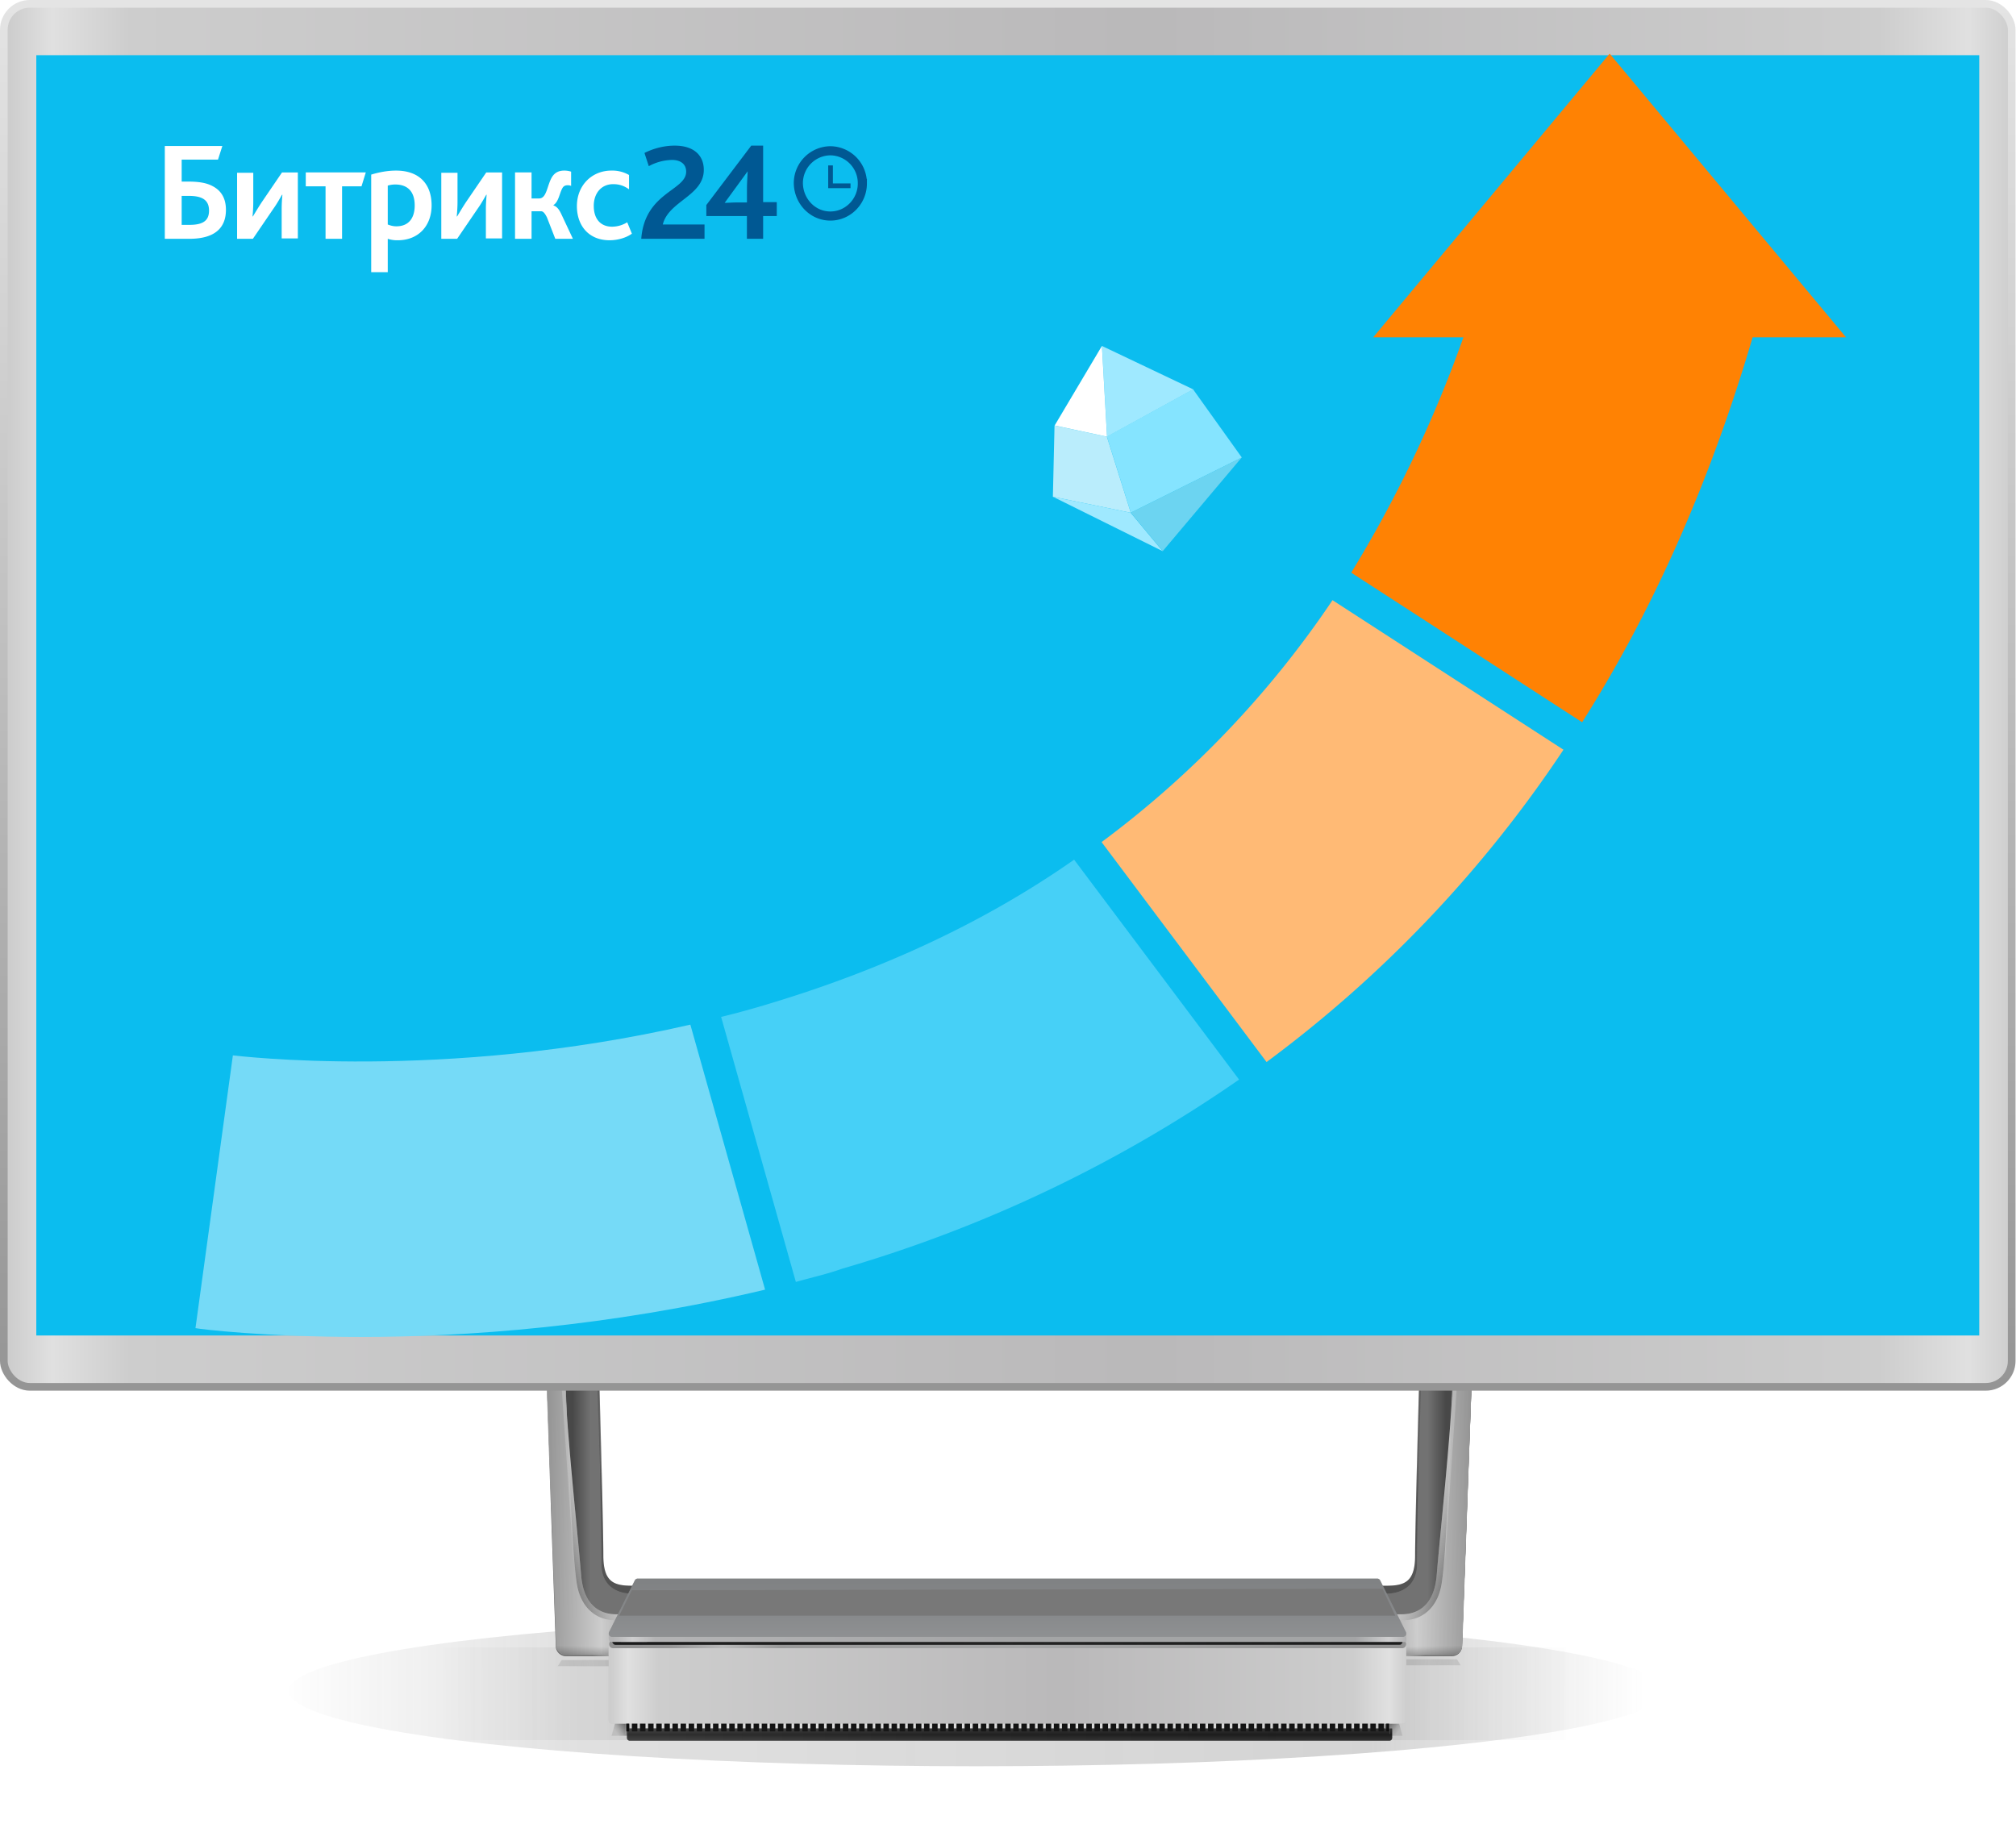 <svg viewBox="0 0 526 476" fill="none" xmlns="http://www.w3.org/2000/svg"><g filter="url(#a)"><path d="M160.48 449.65h3.67l.18 3.26h-4.76l.9-3.26Z" fill="#000" fill-opacity=".1"/><path d="M160.48 449.65h3.67l.18 3.26h-4.76l.9-3.26Z" fill="url(#b)" fill-opacity=".45"/></g><g filter="url(#c)"><path d="M365.02 449.65h-3.67l-.18 3.26h4.76l-.9-3.26Z" fill="#000" fill-opacity=".1"/><path d="M365.02 449.65h-3.67l-.18 3.26h4.76l-.9-3.26Z" fill="url(#d)" fill-opacity=".45"/></g><g opacity=".25" filter="url(#e)"><ellipse cx="254.735" cy="441.199" rx="179.39" ry="19.661" fill="url(#f)"/></g><g filter="url(#g)" fill-opacity=".1"><path d="M380.1 432.93h-15.76v1.59h16.79l-1.03-1.6Z" fill="#000"/><path d="M380.1 432.93h-15.76v1.59h16.79l-1.03-1.6Z" fill="url(#h)"/></g><g filter="url(#i)" fill-opacity=".1"><path d="M146.54 433.15h15.75v1.6h-16.78l1.03-1.6Z" fill="#000"/><path d="M146.54 433.15h15.75v1.6h-16.78l1.03-1.6Z" fill="url(#j)"/></g><g filter="url(#k)"><path d="M167.59 454.04v-24.22h-51.88v24.22h51.88Z" fill="url(#l)" fill-opacity=".2"/></g><g filter="url(#m)"><path d="M356.78 454.04v-24.22h51.87v24.22h-51.87Z" fill="url(#n)" fill-opacity=".2"/></g><path d="m381.45 429.27 2.48-67.77h-13.69c-.34 12-1.02 37.66-1.02 44.36 0 7.09-2.87 7.9-7.68 7.9h-22v18.05h39.28a2.63 2.63 0 0 0 2.63-2.54Z" fill="#6E6E6E"/><path d="m381.45 429.27 2.48-67.77h-13.69c-.34 12-1.02 37.66-1.02 44.36 0 7.09-2.87 7.9-7.68 7.9h-22v18.05h39.28a2.63 2.63 0 0 0 2.63-2.54Z" fill="url(#o)" fill-opacity=".25"/><g filter="url(#p)"><path d="m381.45 429.27 2.48-67.77h-13.24c-.34 12-.94 39.47-.94 46.16 0 6.7-5.14 7.91-7.83 7.91h-21.62v6.66l-.21 4.79v4.79h38.73a2.63 2.63 0 0 0 2.63-2.54Z" fill="#A0A0A0"/><path d="m381.45 429.27 2.48-67.77h-13.24c-.34 12-.94 39.47-.94 46.16 0 6.7-5.14 7.91-7.83 7.91h-21.62v6.66l-.21 4.79v4.79h38.73a2.63 2.63 0 0 0 2.63-2.54Z" fill="url(#q)" fill-opacity=".55"/></g><g filter="url(#r)"><path d="m381.54 429.27 2.39-67.77h-4.92c-.33 12-3.17 38.05-4.08 49.18-.78 9.54-6.71 10.21-9.3 10.21h-24.65l-.38 2.17-.46 4.4-.45 4.35h39.22a2.63 2.63 0 0 0 2.63-2.54Z" fill="#B8B8B8"/><path d="m381.54 429.27 2.39-67.77h-4.92c-.33 12-3.17 38.05-4.08 49.18-.78 9.54-6.71 10.21-9.3 10.21h-24.65l-.38 2.17-.46 4.4-.45 4.35h39.22a2.63 2.63 0 0 0 2.63-2.54Z" fill="url(#s)" fill-opacity=".4"/></g><g filter="url(#t)"><path d="m381.54 429.27 2.39-67.77h-4.92c-.33 12-1.66 46.16-3.02 52.52-1.4 6.55-5.98 8.7-9.45 8.7l-17.59-.04h-7.03l-.94 3.6-1.52 5.53h39.45a2.63 2.63 0 0 0 2.63-2.54Z" fill="#B8B8B8"/><path d="m381.54 429.27 2.39-67.77h-4.92c-.33 12-1.66 46.16-3.02 52.52-1.4 6.55-5.98 8.7-9.45 8.7l-17.59-.04h-7.03l-.94 3.6-1.52 5.53h39.45a2.63 2.63 0 0 0 2.63-2.54Z" fill="url(#u)" fill-opacity=".3"/></g><path d="M381.5 428.46h-15.74v3.33h13.09a2.63 2.63 0 0 0 2.62-2.52l.04-.8Z" fill="url(#v)" fill-opacity=".3"/><path d="m380.11 361.54-.9-.04-2.24 44.84v1.47l3.14-46.27Z" fill="#ECECEC" fill-opacity=".25"/><path d="M370.77 361.55h-.45l-.96 44.8v1.48l1.4-46.28Z" fill="#101010" fill-opacity=".25"/><path d="m145.19 429.27-2.48-67.77h13.69c.34 12 1.02 37.67 1.02 44.36 0 7.09 2.87 7.9 7.67 7.9h22.01v18.05h-39.29a2.63 2.63 0 0 1-2.62-2.54Z" fill="#6E6E6E"/><path d="m145.19 429.27-2.48-67.77h13.69c.34 12 1.02 37.67 1.02 44.36 0 7.09 2.87 7.9 7.67 7.9h22.01v18.05h-39.29a2.63 2.63 0 0 1-2.62-2.54Z" fill="url(#w)" fill-opacity=".25"/><g filter="url(#x)"><path d="m145.19 429.27-2.48-67.77h13.23c.34 12 .95 39.47.95 46.16 0 6.7 5.14 7.91 7.82 7.91h21.63v6.66l.2 4.79v4.79h-38.73a2.63 2.63 0 0 1-2.62-2.54Z" fill="#A0A0A0"/><path d="m145.19 429.27-2.48-67.77h13.23c.34 12 .95 39.47.95 46.16 0 6.7 5.14 7.91 7.82 7.91h21.63v6.66l.2 4.79v4.79h-38.73a2.63 2.63 0 0 1-2.62-2.54Z" fill="url(#y)" fill-opacity=".55"/></g><g filter="url(#z)"><path d="m145.1 429.27-2.4-67.77h4.92c.33 12 3.18 38.05 4.09 49.18.78 9.54 6.7 10.21 9.3 10.21h24.65l.38 2.17.45 4.4.45 4.35h-39.21a2.63 2.63 0 0 1-2.63-2.54Z" fill="#B8B8B8"/><path d="m145.1 429.27-2.4-67.77h4.92c.33 12 3.18 38.05 4.09 49.18.78 9.54 6.7 10.21 9.3 10.21h24.65l.38 2.17.45 4.4.45 4.35h-39.21a2.63 2.63 0 0 1-2.63-2.54Z" fill="url(#A)" fill-opacity=".4"/></g><g filter="url(#B)"><path d="m145.1 429.27-2.4-67.77h4.92c.33 12 1.67 46.16 3.03 52.52 1.4 6.55 5.97 8.7 9.45 8.7l17.58-.04h7.03l.95 3.6 1.51 5.53h-39.44a2.63 2.63 0 0 1-2.63-2.54Z" fill="#B8B8B8"/><path d="m145.1 429.27-2.4-67.77h4.92c.33 12 1.67 46.16 3.03 52.52 1.4 6.55 5.97 8.7 9.45 8.7l17.58-.04h7.03l.95 3.6 1.51 5.53h-39.44a2.63 2.63 0 0 1-2.63-2.54Z" fill="url(#C)" fill-opacity=".3"/></g><path d="M145.13 428.46h13.68v3.33h-11.03a2.63 2.63 0 0 1-2.63-2.53l-.02-.8Z" fill="url(#D)" fill-opacity=".3"/><path d="m146.52 361.54.9-.04 2.24 44.84v1.47l-3.14-46.27Z" fill="#ECECEC" fill-opacity=".25"/><path d="M155.86 361.55h.46l.95 44.8v1.48l-1.4-46.28Z" fill="#101010" fill-opacity=".25"/><path d="M158.81 448.85v-19.5c0-.5.4-.89.88-.89l207.22.55v19.84c0 .49-.39.88-.87.88h-206.35a.88.88 0 0 1-.88-.88Z" fill="#BBB"/><path d="M158.81 448.85v-19.5c0-.5.4-.89.88-.89l207.22.55v19.84c0 .49-.39.88-.87.88h-206.35a.88.88 0 0 1-.88-.88Z" fill="url(#E)" fill-opacity=".55"/><path d="M360.67 419.08h-196.33a.87.87 0 0 0-.78.48l-4.52 9c-.35.68.15 1.5.93 1.5h205.87c.8 0 1.3-.88.89-1.57l-5.3-8.98a.88.88 0 0 0-.76-.43Z" fill="#C9C9C9"/><path d="M360.67 419.08h-196.33a.87.87 0 0 0-.78.48l-4.52 9c-.35.68.15 1.5.93 1.5h205.87c.8 0 1.3-.88.89-1.57l-5.3-8.98a.88.88 0 0 0-.76-.43Z" fill="url(#F)" fill-opacity=".45"/><path d="M358.25 420.44h-192.2a.88.88 0 0 0-.7.34l-5.37 6.95a.88.88 0 0 0 .7 1.41h204.44a.8.8 0 0 0 .57-1.34l-6.8-7.1a.87.87 0 0 0-.63-.26Z" fill="#000" fill-opacity=".8"/><path d="M358.25 420.44h-192.2a.88.88 0 0 0-.7.34l-5.37 6.95a.88.88 0 0 0 .7 1.41h204.44a.8.8 0 0 0 .57-1.34l-6.8-7.1a.87.87 0 0 0-.63-.26Z" fill="url(#G)" fill-opacity=".8"/><path d="M358.25 420.44h-192.2a.88.88 0 0 0-.7.34l-5.37 6.95a.88.88 0 0 0 .7 1.41h204.44a.8.8 0 0 0 .57-1.34l-6.8-7.1a.87.87 0 0 0-.63-.26Z" stroke="#000" stroke-width=".08"/><path d="M358.25 420.44h-192.2a.88.88 0 0 0-.7.34l-5.37 6.95a.88.88 0 0 0 .7 1.41h204.44a.8.8 0 0 0 .57-1.34l-6.8-7.1a.87.87 0 0 0-.63-.26Z" stroke="url(#H)" stroke-width=".08"/><path d="M159.72 428.42c-1.02 0-.9-.88-.9-1.42v-.7l.31.2c.18.1.37.15.58.15h206.33c.46 0 .9-.39.9-.39v.88c0 1.17.09 1.29-.65 1.28h-194.35c-3.67.03-11.25 0-12.22 0Z" fill="#B4B4B6"/><path d="M159.72 428.42c-1.02 0-.9-.88-.9-1.42v-.7l.31.2c.18.1.37.15.58.15h206.33c.46 0 .9-.39.9-.39v.88c0 1.17.09 1.29-.65 1.28h-194.35c-3.67.03-11.25 0-12.22 0Z" fill="url(#I)" fill-opacity=".35"/><path d="M359.32 411.89h-192.9a.88.88 0 0 0-.8.48l-6.7 13.46a.88.88 0 0 0 .78 1.27h206.33a.88.88 0 0 0 .78-1.27l-6.7-13.46a.88.88 0 0 0-.8-.48Z" fill="#8E9091"/><path d="M359.32 411.89h-192.9a.88.88 0 0 0-.8.48l-6.7 13.46a.88.88 0 0 0 .78 1.27h206.33a.88.88 0 0 0 .78-1.27l-6.7-13.46a.88.88 0 0 0-.8-.48Z" fill="url(#J)" fill-opacity=".45"/><g filter="url(#K)"><path d="m164.86 414.92 195.85-.38 3.33 7.03h-202.5l3.32-6.65Z" fill="#787878"/></g><g filter="url(#L)"><path d="M163.12 449.73h199.63v2.46c0 .4-.32.72-.71.72h-198.2a.72.72 0 0 1-.72-.72v-2.46Z" fill="#737373"/><path d="M163.12 449.73h199.63v2.46c0 .4-.32.72-.71.72h-198.2a.72.72 0 0 1-.72-.72v-2.46Z" fill="url(#M)" fill-opacity=".75"/><path d="M163.12 449.73h199.63v2.46c0 .4-.32.72-.71.72h-198.2a.72.72 0 0 1-.72-.72v-2.46Z" fill="url(#N)" fill-opacity=".15"/></g><path d="M163.43 449.73h.74v1.88c0 .1-.07.16-.16.16h-.42a.16.16 0 0 1-.16-.16v-1.88Z" fill="#101010"/><path d="M164.86 449.73h1.44v1.88c0 .1-.07.16-.16.16h-1.12a.16.16 0 0 1-.16-.16v-1.88Z" fill="url(#O)"/><path d="M190.27 449.73h1.44v1.88c0 .1-.07.16-.16.16h-1.12a.16.16 0 0 1-.16-.16v-1.88Z" fill="url(#P)"/><path d="M230.5 449.73h1.44v1.88c0 .1-.08.16-.16.16h-1.12a.16.16 0 0 1-.16-.16v-1.88Z" fill="url(#Q)"/><path d="M270.73 449.73h1.43v1.88c0 .1-.07.16-.16.16h-1.11a.16.16 0 0 1-.16-.16v-1.88Z" fill="url(#R)"/><path d="M310.96 449.73h1.43v1.88c0 .1-.07.16-.16.16h-1.12a.16.16 0 0 1-.15-.16v-1.88Z" fill="url(#S)"/><path d="M340.6 449.73h1.44v1.88c0 .1-.08.16-.16.16h-1.12a.16.16 0 0 1-.16-.16v-1.88Z" fill="url(#T)"/><path d="M177.57 449.73h1.43v1.88c0 .1-.07.16-.16.16h-1.11a.16.16 0 0 1-.16-.16v-1.88Z" fill="url(#U)"/><path d="M217.8 449.73h1.43v1.88c0 .1-.07.16-.16.16h-1.11a.16.16 0 0 1-.16-.16v-1.88Z" fill="url(#V)"/><path d="M258.02 449.73h1.44v1.88c0 .1-.07.16-.16.16h-1.12a.16.16 0 0 1-.16-.16v-1.88Z" fill="url(#W)"/><path d="M298.25 449.73h1.44v1.88c0 .1-.07.16-.16.16h-1.12a.16.16 0 0 1-.16-.16v-1.88Z" fill="url(#X)"/><path d="M202.97 449.73h1.44v1.88c0 .1-.07.16-.16.16h-1.12a.16.16 0 0 1-.16-.16v-1.88Z" fill="url(#Y)"/><path d="M243.2 449.73h1.44v1.88c0 .1-.07.16-.16.16h-1.12a.16.16 0 0 1-.16-.16v-1.88Z" fill="url(#Z)"/><path d="M283.43 449.73h1.44v1.88c0 .1-.07.16-.16.16h-1.12a.16.16 0 0 1-.16-.16v-1.88Z" fill="url(#aa)"/><path d="M323.66 449.73h1.44v1.88c0 .1-.07.16-.16.16h-1.12a.16.16 0 0 1-.16-.16v-1.88Z" fill="url(#ab)"/><path d="M353.3 449.73h1.44v1.88c0 .1-.07.16-.16.16h-1.12a.16.16 0 0 1-.16-.16v-1.88Z" fill="url(#ac)"/><path d="M171.22 449.73h1.43v1.88c0 .1-.07.16-.16.16h-1.12a.16.16 0 0 1-.16-.16v-1.88Z" fill="url(#ad)"/><path d="M196.62 449.73h1.44v1.88c0 .1-.07.16-.16.16h-1.12a.16.16 0 0 1-.16-.16v-1.88Z" fill="url(#ae)"/><path d="M236.85 449.73h1.44v1.88c0 .1-.07.16-.16.16h-1.12a.16.16 0 0 1-.16-.16v-1.88Z" fill="url(#af)"/><path d="M277.08 449.73h1.44v1.88c0 .1-.07.16-.16.16h-1.12a.16.16 0 0 1-.16-.16v-1.88Z" fill="url(#ag)"/><path d="M317.3 449.73h1.44v1.88c0 .1-.07.16-.15.16h-1.12a.16.16 0 0 1-.16-.16v-1.88Z" fill="url(#ah)"/><path d="M346.95 449.73h1.44v1.88c0 .1-.07.16-.16.16h-1.12a.16.16 0 0 1-.16-.16v-1.88Z" fill="url(#ai)"/><path d="M183.92 449.73h1.44v1.88c0 .1-.08.16-.16.16h-1.12a.16.16 0 0 1-.16-.16v-1.88Z" fill="url(#aj)"/><path d="M224.15 449.73h1.43v1.88c0 .1-.07.16-.16.16h-1.11a.16.16 0 0 1-.16-.16v-1.88Z" fill="url(#ak)"/><path d="M264.38 449.73h1.43v1.88c0 .1-.07.16-.16.16h-1.11a.16.16 0 0 1-.16-.16v-1.88Z" fill="url(#al)"/><path d="M304.6 449.73h1.44v1.88c0 .1-.07.16-.16.16h-1.12a.16.16 0 0 1-.16-.16v-1.88Z" fill="url(#am)"/><path d="M209.33 449.73h1.43v1.88c0 .1-.07.16-.16.16h-1.11a.16.16 0 0 1-.16-.16v-1.88Z" fill="url(#an)"/><path d="M249.56 449.73h1.43v1.88c0 .1-.07.16-.16.16h-1.12a.16.16 0 0 1-.16-.16v-1.88Z" fill="url(#ao)"/><path d="M289.78 449.73h1.44v1.88c0 .1-.07.16-.16.16h-1.12a.16.16 0 0 1-.16-.16v-1.88Z" fill="url(#ap)"/><path d="M330.01 449.73h1.44v1.88c0 .1-.07.16-.16.16h-1.12a.16.16 0 0 1-.16-.16v-1.88Z" fill="url(#aq)"/><path d="M359.65 449.73h1.44v1.88c0 .1-.07.16-.16.16h-1.12a.16.16 0 0 1-.16-.16v-1.88Z" fill="url(#ar)"/><path d="M166.98 449.73h1.44v1.88c0 .1-.07.16-.16.16h-1.12a.16.16 0 0 1-.16-.16v-1.88Z" fill="url(#as)"/><path d="M192.39 449.73h1.43v1.88c0 .1-.07.16-.16.16h-1.11a.16.16 0 0 1-.16-.16v-1.88Z" fill="url(#at)"/><path d="M232.62 449.73h1.43v1.88c0 .1-.07.16-.16.16h-1.11a.16.16 0 0 1-.16-.16v-1.88Z" fill="url(#au)"/><path d="M272.85 449.73h1.43v1.88c0 .1-.07.16-.16.16h-1.12a.16.16 0 0 1-.15-.16v-1.88Z" fill="url(#av)"/><path d="M313.07 449.73h1.44v1.88c0 .1-.07.16-.16.16h-1.12a.16.16 0 0 1-.16-.16v-1.88Z" fill="url(#aw)"/><path d="M342.72 449.73h1.43v1.88c0 .1-.07.16-.16.16h-1.12a.16.16 0 0 1-.15-.16v-1.88Z" fill="url(#ax)"/><path d="M179.69 449.73h1.43v1.88c0 .1-.07.16-.16.16h-1.12a.16.16 0 0 1-.16-.16v-1.88Z" fill="url(#ay)"/><path d="M219.91 449.73h1.44v1.88c0 .1-.07.16-.16.16h-1.12a.16.16 0 0 1-.16-.16v-1.88Z" fill="url(#az)"/><path d="M260.14 449.73h1.44v1.88c0 .1-.07.16-.16.16h-1.12a.16.16 0 0 1-.16-.16v-1.88Z" fill="url(#aA)"/><path d="M300.37 449.73h1.44v1.88c0 .1-.07.16-.16.16h-1.12a.16.16 0 0 1-.16-.16v-1.88Z" fill="url(#aB)"/><path d="M205.1 449.73h1.43v1.88c0 .1-.07.16-.16.16h-1.12a.16.16 0 0 1-.16-.16v-1.88Z" fill="url(#aC)"/><path d="M245.32 449.73h1.44v1.88c0 .1-.07.16-.16.16h-1.12a.16.16 0 0 1-.16-.16v-1.88Z" fill="url(#aD)"/><path d="M285.55 449.73h1.44v1.88c0 .1-.08.16-.16.16h-1.12a.16.16 0 0 1-.16-.16v-1.88Z" fill="url(#aE)"/><path d="M325.78 449.73h1.43v1.88c0 .1-.07.16-.15.16h-1.12a.16.16 0 0 1-.16-.16v-1.88Z" fill="url(#aF)"/><path d="M355.42 449.73h1.44v1.88c0 .1-.07.16-.16.16h-1.12a.16.16 0 0 1-.16-.16v-1.88Z" fill="url(#aG)"/><path d="M173.33 449.73h1.44v1.88c0 .1-.07.16-.16.16h-1.12a.16.16 0 0 1-.16-.16v-1.88Z" fill="url(#aH)"/><path d="M198.74 449.73h1.44v1.88c0 .1-.07.16-.16.16h-1.12a.16.16 0 0 1-.16-.16v-1.88Z" fill="url(#aI)"/><path d="M238.97 449.73h1.44v1.88c0 .1-.08.16-.16.16h-1.12a.16.16 0 0 1-.16-.16v-1.88Z" fill="url(#aJ)"/><path d="M279.2 449.73h1.43v1.88c0 .1-.07.16-.15.16h-1.12a.16.16 0 0 1-.16-.16v-1.88Z" fill="url(#aK)"/><path d="M319.43 449.73h1.43v1.88c0 .1-.07.16-.16.16h-1.12a.16.16 0 0 1-.15-.16v-1.88Z" fill="url(#aL)"/><path d="M349.07 449.73h1.44v1.88c0 .1-.08.16-.16.16h-1.12a.16.16 0 0 1-.16-.16v-1.88Z" fill="url(#aM)"/><path d="M186.04 449.73h1.43v1.88c0 .1-.07.16-.16.16h-1.12a.16.16 0 0 1-.15-.16v-1.88Z" fill="url(#aN)"/><path d="M226.26 449.73h1.44v1.88c0 .1-.07.16-.16.16h-1.12a.16.16 0 0 1-.16-.16v-1.88Z" fill="url(#aO)"/><path d="M266.5 449.73h1.43v1.88c0 .1-.07.16-.16.16h-1.12a.16.16 0 0 1-.16-.16v-1.88Z" fill="url(#aP)"/><path d="M306.72 449.73h1.44v1.88c0 .1-.07.16-.16.16h-1.12a.16.16 0 0 1-.16-.16v-1.88Z" fill="url(#aQ)"/><path d="M336.36 449.73h1.44v1.88c0 .1-.07.16-.16.16h-1.12a.16.16 0 0 1-.16-.16v-1.88Z" fill="url(#aR)"/><path d="M211.44 449.73h1.44v1.88c0 .1-.07.16-.16.16h-1.12a.16.16 0 0 1-.16-.16v-1.88Z" fill="url(#aS)"/><path d="M251.67 449.73h1.44v1.88c0 .1-.07.16-.16.16h-1.12a.16.16 0 0 1-.16-.16v-1.88Z" fill="url(#aT)"/><path d="M291.9 449.73h1.44v1.88c0 .1-.07.16-.16.16h-1.12a.16.16 0 0 1-.16-.16v-1.88Z" fill="url(#aU)"/><path d="M332.13 449.73h1.44v1.88c0 .1-.07.16-.16.16h-1.12a.16.16 0 0 1-.16-.16v-1.88Z" fill="url(#aV)"/><path d="M169.1 449.73h1.43v1.88c0 .1-.07.16-.16.16h-1.11a.16.16 0 0 1-.16-.16v-1.88Z" fill="url(#aW)"/><path d="M194.5 449.73h1.44v1.88c0 .1-.07.16-.16.16h-1.12a.16.16 0 0 1-.15-.16v-1.88Z" fill="url(#aX)"/><path d="M234.73 449.73h1.44v1.88c0 .1-.07.16-.16.16h-1.12a.16.16 0 0 1-.16-.16v-1.88Z" fill="url(#aY)"/><path d="M274.96 449.73h1.44v1.88c0 .1-.07.16-.16.16h-1.12a.16.16 0 0 1-.16-.16v-1.88Z" fill="url(#aZ)"/><path d="M315.2 449.73h1.43v1.88c0 .1-.07.16-.16.16h-1.12a.16.16 0 0 1-.16-.16v-1.88Z" fill="url(#ba)"/><path d="M344.83 449.73h1.44v1.88c0 .1-.07.16-.16.16h-1.12a.16.16 0 0 1-.16-.16v-1.88Z" fill="url(#bb)"/><path d="M181.8 449.73h1.44v1.88c0 .1-.07.16-.16.16h-1.12a.16.16 0 0 1-.16-.16v-1.88Z" fill="url(#bc)"/><path d="M222.03 449.73h1.44v1.88c0 .1-.07.16-.16.16h-1.12a.16.16 0 0 1-.16-.16v-1.88Z" fill="url(#bd)"/><path d="M262.26 449.73h1.44v1.88c0 .1-.08.16-.16.16h-1.12a.16.16 0 0 1-.16-.16v-1.88Z" fill="url(#be)"/><path d="M302.49 449.73h1.43v1.88c0 .1-.07.16-.16.16h-1.11a.16.16 0 0 1-.16-.16v-1.88Z" fill="url(#bf)"/><path d="M207.2 449.73h1.45v1.88c0 .1-.08.16-.16.16h-1.12a.16.16 0 0 1-.16-.16v-1.88Z" fill="url(#bg)"/><path d="M247.44 449.73h1.43v1.88c0 .1-.07.16-.16.16h-1.11a.16.16 0 0 1-.16-.16v-1.88Z" fill="url(#bh)"/><path d="M287.67 449.73h1.43v1.88c0 .1-.07.16-.16.16h-1.12a.16.16 0 0 1-.15-.16v-1.88Z" fill="url(#bi)"/><path d="M327.9 449.73h1.43v1.88c0 .1-.07.16-.16.16h-1.12a.16.16 0 0 1-.16-.16v-1.88Z" fill="url(#bj)"/><path d="M357.54 449.73h1.43v1.88c0 .1-.07.16-.16.16h-1.11a.16.16 0 0 1-.16-.16v-1.88Z" fill="url(#bk)"/><path d="M175.45 449.73h1.44v1.88c0 .1-.07.16-.16.16h-1.12a.16.16 0 0 1-.16-.16v-1.88Z" fill="url(#bl)"/><path d="M215.68 449.73h1.44v1.88c0 .1-.08.16-.16.16h-1.12a.16.16 0 0 1-.16-.16v-1.88Z" fill="url(#bm)"/><path d="M255.9 449.73h1.44v1.88c0 .1-.07.16-.15.16h-1.12a.16.16 0 0 1-.16-.16v-1.88Z" fill="url(#bn)"/><path d="M296.14 449.73h1.43v1.88c0 .1-.07.16-.16.16h-1.12a.16.16 0 0 1-.15-.16v-1.88Z" fill="url(#bo)"/><path d="M200.86 449.73h1.43v1.88c0 .1-.07.16-.16.16h-1.11a.16.16 0 0 1-.16-.16v-1.88Z" fill="url(#bp)"/><path d="M241.09 449.73h1.43v1.88c0 .1-.07.16-.16.16h-1.12a.16.16 0 0 1-.15-.16v-1.88Z" fill="url(#bq)"/><path d="M281.31 449.73h1.44v1.88c0 .1-.07.16-.16.16h-1.12a.16.16 0 0 1-.16-.16v-1.88Z" fill="url(#br)"/><path d="M321.54 449.73h1.44v1.88c0 .1-.07.16-.16.16h-1.12a.16.16 0 0 1-.16-.16v-1.88Z" fill="url(#bs)"/><path d="M351.19 449.73h1.43v1.88c0 .1-.07.16-.16.16h-1.11a.16.16 0 0 1-.16-.16v-1.88Z" fill="url(#bt)"/><path d="M188.15 449.73h1.44v1.88c0 .1-.07.16-.16.16h-1.12a.16.16 0 0 1-.16-.16v-1.88Z" fill="url(#bu)"/><path d="M228.38 449.73h1.44v1.88c0 .1-.07.16-.16.16h-1.12a.16.16 0 0 1-.16-.16v-1.88Z" fill="url(#bv)"/><path d="M268.61 449.73h1.44v1.88c0 .1-.07.16-.16.16h-1.12a.16.16 0 0 1-.16-.16v-1.88Z" fill="url(#bw)"/><path d="M308.84 449.73h1.44v1.88c0 .1-.08.16-.16.16h-1.12a.16.16 0 0 1-.16-.16v-1.88Z" fill="url(#bx)"/><path d="M338.48 449.73h1.44v1.88c0 .1-.07.16-.16.16h-1.12a.16.16 0 0 1-.16-.16v-1.88Z" fill="url(#by)"/><path d="M213.56 449.73h1.44v1.88c0 .1-.07.16-.16.16h-1.12a.16.16 0 0 1-.16-.16v-1.88Z" fill="url(#bz)"/><path d="M253.79 449.73h1.44v1.88c0 .1-.07.16-.16.16h-1.12a.16.16 0 0 1-.16-.16v-1.88Z" fill="url(#bA)"/><path d="M294.02 449.73h1.44v1.88c0 .1-.08.16-.16.16h-1.12a.16.16 0 0 1-.16-.16v-1.88Z" fill="url(#bB)"/><path d="M334.25 449.73h1.43v1.88c0 .1-.07.16-.16.16h-1.11a.16.16 0 0 1-.16-.16v-1.88Z" fill="url(#bC)"/><path d="M361.7 449.73h.74v1.88c0 .1-.07.16-.16.16h-.42a.16.16 0 0 1-.16-.16v-1.88Z" fill="#101010"/><g filter="url(#bD)"><rect x="362.604" y="449.654" width=".076" height="2.8" rx=".038" fill="#fff" fill-opacity=".35"/></g><g filter="url(#bE)"><rect x="163.2" y="449.73" width=".076" height="2.8" rx=".038" fill="#fff" fill-opacity=".35"/></g><rect x="1" y="1" width="523.879" height="360.861" rx="6.771" fill="#BBB"/><rect x="1" y="1" width="523.879" height="360.861" rx="6.771" fill="url(#bF)" fill-opacity=".55"/><rect x="1" y="1" width="523.879" height="360.861" rx="6.771" stroke="url(#bG)" stroke-width="2"/><path d="M9.47 14.4h506.94v334.06h-506.94v-334.06Z" fill="#0BBDEF"/><path d="m288.8 113.91 22.48-12.34 12.72 17.8-28.95 14.4-6.24-19.86Z" fill="#85E4FF"/><path d="m287.5 90.26 23.82 11.33-22.47 12.34-1.34-23.67Z" fill="#9FE9FF"/><path d="m288.8 113.95-13.66-2.92-.43 18.58 20.33 4.19-6.24-19.85Z" fill="#BAEDFC"/><path d="m287.5 90.27-12.33 20.75 13.67 2.93-1.34-23.68Z" fill="#fff"/><path d="m274.7 129.6 28.65 14.21-8.34-10.02-20.32-4.19Z" fill="#9FE9FF"/><path d="m295.02 133.76 28.97-14.41-20.62 24.45-8.35-10.04Z" fill="#6CD4F1"/><path d="m481.66 88.02-61.68-74.02-61.7 74.02h23.54a327.87 327.87 0 0 1-29.27 61.4l60.25 39.03c17.8-28.12 33-61.4 44.48-100.43h24.38Z" fill="#FF8203"/><path d="m287.42 219.72 43.04 57.39a325.38 325.38 0 0 0 77.47-81.49l-60.26-39.02a257.4 257.4 0 0 1-60.25 63.12Z" fill="#FFBA75"/><path d="M201.63 261.61a235.6 235.6 0 0 1-13.48 3.73l19.5 69.15c4.03-1.15 8.04-2.01 12.06-3.45a356.22 356.22 0 0 0 103.58-49.35l-43.04-57.38c-22.95 16.07-49.35 28.4-78.62 37.3Z" fill="#46D0F7"/><path d="m60.76 275.38-9.76 71.16c1.43.28 17.79 2.3 43.32 2.3 26.98 0 64.27-2.59 105.3-12.34l-19.5-69.15c-64.85 14.92-118.8 8.03-119.36 8.03Z" fill="#75DAF7"/><path d="M167.3 62.3h16.52v-3.72h-10.89c1.5-6.13 10.7-7.47 10.7-14.26 0-3.64-2.44-6.32-7.6-6.32-3.19 0-6 .96-7.88 1.91l1.13 3.45a13.09 13.09 0 0 1 6.1-1.63c1.87 0 3.65.86 3.65 3.06 0 4.98-10.79 5.36-11.72 17.52Zm16.98-5.92h10.6v5.93h4.23v-5.94h3.56v-3.63h-3.56v-14.74h-3.1l-11.72 15.5v2.88Zm4.79-3.45 6-8.23c0 .67-.18 2.77-.18 4.69v3.44h-2.82c-.84 0-2.44.1-3 .1Z" fill="#005893"/><path d="M47.4 58.67v-7.56h1.8c1.59 0 2.9.2 3.84.77.94.57 1.5 1.53 1.5 3.06 0 2.58-1.5 3.73-5.07 3.73h-2.06Zm-4.3 3.64h6.28c7.04 0 9.57-3.16 9.57-7.56 0-2.97-1.22-4.98-3.38-6.13-1.69-.95-3.85-1.24-6.47-1.24h-1.7v-5.74h9.48l1.13-3.54h-15.01v24.2h.1Zm18.76 0h4.12l5.35-7.85c1.03-1.43 1.78-2.87 2.25-3.64h.1c-.1 1.06-.19 2.4-.19 3.74v7.65h4.22v-17.22h-4.13l-5.34 7.84c-.94 1.44-1.79 2.87-2.26 3.64h-.09c.1-1.05.19-2.4.19-3.73v-7.66h-4.22v17.23Zm23.08 0h4.31v-13.69h5.07l1.12-3.63h-15.66v3.63h5.16v13.69Zm12 8.7h4.23v-8.7a7.8 7.8 0 0 0 2.62.38c5.35 0 8.82-3.73 8.82-9.1 0-5.54-3.19-9.08-9.29-9.08-2.34 0-4.6.48-6.47 1.05v25.46h.1Zm4.23-12.43v-10.15a6.56 6.56 0 0 1 1.97-.29c3.1 0 5.06 1.73 5.06 5.46 0 3.35-1.6 5.45-4.78 5.45-.85 0-1.5-.19-2.25-.47Zm13.97 3.73h4.13l5.35-7.85c1.03-1.43 1.78-2.87 2.25-3.64h.1c-.1 1.06-.2 2.4-.2 3.74v7.65h4.23v-17.22h-4.13l-5.35 7.84c-.94 1.44-1.78 2.87-2.25 3.64h-.1c.1-1.05.2-2.4.2-3.73v-7.66h-4.23v17.23Zm19.24 0h4.31v-7.18h2.53c.47 0 .94.48 1.5 1.63l2.16 5.55h4.6l-3.1-6.6c-.56-1.15-1.12-1.82-1.97-2.11v-.1c1.41-.86 1.6-3.35 2.44-4.59.28-.38.66-.57 1.22-.57.28 0 .66 0 .94.19v-3.74a5.78 5.78 0 0 0-1.78-.28c-1.5 0-2.44.57-3.1 1.53-1.4 2.1-1.4 5.74-3.47 5.74h-1.97v-6.8h-4.31v17.33Zm24.67.38c2.34 0 4.5-.76 5.82-1.72l-1.22-2.97a7.64 7.64 0 0 1-3.94 1.15c-2.91 0-4.79-1.91-4.79-5.45 0-3.16 1.88-5.65 5.07-5.65 1.69 0 2.9.48 4.13 1.34v-3.73a8.7 8.7 0 0 0-4.6-1.15c-5.07 0-9 3.83-9 9.28 0 4.98 3 8.9 8.53 8.9Z" fill="#fff"/><path d="M216.65 56.37c4.6 0 8.35-3.82 8.35-8.51a8.45 8.45 0 0 0-8.35-8.52 8.45 8.45 0 0 0-8.35 8.52c.1 4.69 3.75 8.51 8.35 8.51Z" stroke="#005893" stroke-width="2.379"/><path d="M221.9 47.86h-4.59v-4.7h-1.22v5.94h5.82v-1.24Z" fill="#005893"/><defs><linearGradient id="b" x1="160.667" y1="451.963" x2="170.389" y2="445.084" gradientUnits="userSpaceOnUse"><stop stop-opacity="0"/><stop offset="0" stop-opacity="0"/><stop offset=".092" stop-opacity=".24"/><stop offset=".267"/><stop offset="1" stop-color="#A4A4A4"/></linearGradient><linearGradient id="d" x1="364.834" y1="451.963" x2="355.112" y2="445.084" gradientUnits="userSpaceOnUse"><stop stop-opacity="0"/><stop offset="0" stop-opacity="0"/><stop offset=".092" stop-opacity=".24"/><stop offset=".267"/><stop offset="1" stop-color="#A4A4A4"/></linearGradient><linearGradient id="f" x1="72.241" y1="441.199" x2="428.853" y2="441.199" gradientUnits="userSpaceOnUse"><stop stop-color="#3D3D3D" stop-opacity="0"/><stop offset=".222" stop-color="#3D3D3D" stop-opacity=".64"/><stop offset=".8" stop-color="#3D3D3D" stop-opacity=".89"/><stop offset="1" stop-color="#3D3D3D" stop-opacity="0"/></linearGradient><linearGradient id="h" x1="358.247" y1="432.133" x2="379.199" y2="434.62" gradientUnits="userSpaceOnUse"><stop/><stop offset=".695" stop-color="#E6E6E6" stop-opacity=".405"/><stop offset="1" stop-opacity="0"/></linearGradient><linearGradient id="j" x1="168.388" y1="432.36" x2="147.436" y2="434.847" gradientUnits="userSpaceOnUse"><stop/><stop offset=".695" stop-color="#E6E6E6" stop-opacity=".405"/><stop offset="1" stop-opacity="0"/></linearGradient><linearGradient id="l" x1="276.021" y1="440.118" x2="111.477" y2="441.931" gradientUnits="userSpaceOnUse"><stop/><stop offset="1" stop-opacity="0"/></linearGradient><linearGradient id="n" x1="248.345" y1="440.118" x2="412.889" y2="441.931" gradientUnits="userSpaceOnUse"><stop/><stop offset="1" stop-opacity="0"/></linearGradient><linearGradient id="o" x1="373.34" y1="363.765" x2="365.235" y2="414.774" gradientUnits="userSpaceOnUse"><stop offset=".017" stop-color="#9D9D9D"/><stop offset=".134" stop-color="#9D9D9D"/><stop offset=".358" stop-color="#9D9D9D" stop-opacity=".599"/><stop offset=".507" stop-opacity=".424"/><stop offset=".661" stop-opacity=".611"/><stop offset=".957" stop-opacity=".971"/><stop offset="1" stop-color="#010101"/></linearGradient><linearGradient id="q" x1="408.578" y1="396.688" x2="124.257" y2="396.688" gradientUnits="userSpaceOnUse"><stop offset=".103"/><stop offset=".11"/><stop offset=".127" stop-opacity=".52"/><stop offset=".432" stop-opacity=".599"/><stop offset=".598" stop-opacity=".424"/><stop offset="1" stop-opacity="0"/></linearGradient><linearGradient id="s" x1="377.348" y1="414.776" x2="367.289" y2="411.603" gradientUnits="userSpaceOnUse"><stop/><stop offset=".909" stop-color="#DBDBDB" stop-opacity=".51"/></linearGradient><linearGradient id="u" x1="389.825" y1="425.675" x2="142.934" y2="428.999" gradientUnits="userSpaceOnUse"><stop/><stop offset=".081" stop-color="#fff"/><stop offset=".117" stop-color="#8F8F8F" stop-opacity=".45"/><stop offset=".919" stop-color="#0D0D0D" stop-opacity=".504"/><stop offset=".956" stop-color="#070707" stop-opacity=".507"/><stop offset="1" stop-opacity=".51"/></linearGradient><linearGradient id="v" x1="373.499" y1="427.574" x2="373.569" y2="431.792" gradientUnits="userSpaceOnUse"><stop offset=".458" stop-opacity="0"/><stop offset="1" stop-opacity=".76"/></linearGradient><linearGradient id="w" x1="153.294" y1="363.766" x2="161.399" y2="414.774" gradientUnits="userSpaceOnUse"><stop offset=".017" stop-color="#9D9D9D"/><stop offset=".134" stop-color="#9D9D9D"/><stop offset=".358" stop-color="#9D9D9D" stop-opacity=".599"/><stop offset=".507" stop-opacity=".424"/><stop offset=".661" stop-opacity=".611"/><stop offset=".957" stop-opacity=".971"/><stop offset="1" stop-color="#010101"/></linearGradient><linearGradient id="y" x1="118.057" y1="396.688" x2="402.378" y2="396.688" gradientUnits="userSpaceOnUse"><stop offset=".103"/><stop offset=".11"/><stop offset=".127" stop-opacity=".52"/><stop offset=".432" stop-opacity=".599"/><stop offset=".598" stop-opacity=".424"/><stop offset="1" stop-opacity="0"/></linearGradient><linearGradient id="A" x1="149.287" y1="414.776" x2="159.346" y2="411.603" gradientUnits="userSpaceOnUse"><stop/><stop offset=".909" stop-color="#DBDBDB" stop-opacity=".51"/></linearGradient><linearGradient id="C" x1="136.81" y1="425.675" x2="383.701" y2="428.999" gradientUnits="userSpaceOnUse"><stop/><stop offset=".081" stop-color="#fff"/><stop offset=".117" stop-color="#8F8F8F" stop-opacity=".45"/><stop offset=".919" stop-color="#0D0D0D" stop-opacity=".504"/><stop offset=".956" stop-color="#070707" stop-opacity=".507"/><stop offset="1" stop-opacity=".51"/></linearGradient><linearGradient id="D" x1="152.087" y1="427.575" x2="152.007" y2="431.792" gradientUnits="userSpaceOnUse"><stop offset=".458" stop-opacity="0"/><stop offset="1" stop-opacity=".76"/></linearGradient><linearGradient id="E" x1="158.814" y1="439.131" x2="367.042" y2="439.131" gradientUnits="userSpaceOnUse"><stop offset=".003" stop-color="#DCDCDC"/><stop offset=".024" stop-color="#fff"/><stop offset=".063" stop-color="#DCDCDC"/><stop offset=".569" stop-color="#B9B7B9"/><stop offset=".933" stop-color="#DCDCDC"/><stop offset=".978" stop-color="#fff"/><stop offset="1" stop-color="#DCDCDC"/></linearGradient><linearGradient id="F" x1="161.534" y1="430.052" x2="368.124" y2="429.444" gradientUnits="userSpaceOnUse"><stop stop-color="#515151"/><stop offset=".063" stop-color="#565657"/><stop offset=".131" stop-color="#A5A6A7"/><stop offset=".204" stop-color="#5F6060"/><stop offset=".505" stop-color="#7C7E80"/><stop offset="1" stop-color="#515151"/></linearGradient><linearGradient id="G" x1="158.89" y1="423.165" x2="376.593" y2="429.133" gradientUnits="userSpaceOnUse"><stop stop-color="#1A1A1A"/><stop offset=".516" stop-color="#242424" stop-opacity=".593"/><stop offset=".998" stop-color="#171717" stop-opacity="0"/></linearGradient><linearGradient id="H" x1="262.939" y1="420.44" x2="262.939" y2="429.144" gradientUnits="userSpaceOnUse"><stop stop-color="#393939"/><stop offset="1" stop-color="#C9C9C9" stop-opacity=".26"/></linearGradient><linearGradient id="I" x1="156.848" y1="427.252" x2="366.914" y2="427.252" gradientUnits="userSpaceOnUse"><stop offset=".015" stop-color="#B3B3B3"/><stop offset=".039" stop-color="#fff"/><stop offset=".068" stop-color="#B3B3B3"/><stop offset=".524" stop-color="#87898A"/><stop offset=".937" stop-color="#87898A"/><stop offset=".978" stop-color="#fff"/><stop offset="1" stop-color="#AEAEAE"/></linearGradient><linearGradient id="J" x1="262.864" y1="411.888" x2="262.864" y2="427.1" gradientUnits="userSpaceOnUse"><stop stop-color="#6E7072"/><stop offset=".512" stop-color="#7C7E80"/><stop offset="1" stop-color="#8F9193"/></linearGradient><linearGradient id="M" x1="262.939" y1="449.73" x2="262.939" y2="452.909" gradientUnits="userSpaceOnUse"><stop stop-color="#202020"/><stop offset=".5"/><stop offset="1" stop-color="#1E1E1E"/></linearGradient><linearGradient id="N" x1="173.181" y1="451.319" x2="359.503" y2="451.319" gradientUnits="userSpaceOnUse"><stop stop-color="#DBDBDB" stop-opacity=".63"/><stop offset="1" stop-opacity="0"/></linearGradient><linearGradient id="O" x1="165.582" y1="449.73" x2="165.582" y2="451.773" gradientUnits="userSpaceOnUse"><stop stop-color="#101010"/><stop offset="1" stop-color="#181818"/></linearGradient><linearGradient id="P" x1="190.989" y1="449.73" x2="190.989" y2="451.773" gradientUnits="userSpaceOnUse"><stop stop-color="#101010"/><stop offset="1" stop-color="#181818"/></linearGradient><linearGradient id="Q" x1="231.217" y1="449.73" x2="231.217" y2="451.773" gradientUnits="userSpaceOnUse"><stop stop-color="#101010"/><stop offset="1" stop-color="#181818"/></linearGradient><linearGradient id="R" x1="271.446" y1="449.73" x2="271.446" y2="451.773" gradientUnits="userSpaceOnUse"><stop stop-color="#101010"/><stop offset="1" stop-color="#181818"/></linearGradient><linearGradient id="S" x1="311.674" y1="449.73" x2="311.674" y2="451.773" gradientUnits="userSpaceOnUse"><stop stop-color="#101010"/><stop offset="1" stop-color="#181818"/></linearGradient><linearGradient id="T" x1="341.317" y1="449.73" x2="341.317" y2="451.773" gradientUnits="userSpaceOnUse"><stop stop-color="#101010"/><stop offset="1" stop-color="#181818"/></linearGradient><linearGradient id="U" x1="178.286" y1="449.73" x2="178.286" y2="451.773" gradientUnits="userSpaceOnUse"><stop stop-color="#101010"/><stop offset="1" stop-color="#181818"/></linearGradient><linearGradient id="V" x1="218.514" y1="449.73" x2="218.514" y2="451.773" gradientUnits="userSpaceOnUse"><stop stop-color="#101010"/><stop offset="1" stop-color="#181818"/></linearGradient><linearGradient id="W" x1="258.743" y1="449.73" x2="258.743" y2="451.773" gradientUnits="userSpaceOnUse"><stop stop-color="#101010"/><stop offset="1" stop-color="#181818"/></linearGradient><linearGradient id="X" x1="298.971" y1="449.73" x2="298.971" y2="451.773" gradientUnits="userSpaceOnUse"><stop stop-color="#101010"/><stop offset="1" stop-color="#181818"/></linearGradient><linearGradient id="Y" x1="203.693" y1="449.73" x2="203.693" y2="451.773" gradientUnits="userSpaceOnUse"><stop stop-color="#101010"/><stop offset="1" stop-color="#181818"/></linearGradient><linearGradient id="Z" x1="243.921" y1="449.73" x2="243.921" y2="451.773" gradientUnits="userSpaceOnUse"><stop stop-color="#101010"/><stop offset="1" stop-color="#181818"/></linearGradient><linearGradient id="aa" x1="284.15" y1="449.73" x2="284.15" y2="451.773" gradientUnits="userSpaceOnUse"><stop stop-color="#101010"/><stop offset="1" stop-color="#181818"/></linearGradient><linearGradient id="ab" x1="324.379" y1="449.73" x2="324.379" y2="451.773" gradientUnits="userSpaceOnUse"><stop stop-color="#101010"/><stop offset="1" stop-color="#181818"/></linearGradient><linearGradient id="ac" x1="354.021" y1="449.73" x2="354.021" y2="451.773" gradientUnits="userSpaceOnUse"><stop stop-color="#101010"/><stop offset="1" stop-color="#181818"/></linearGradient><linearGradient id="ad" x1="171.933" y1="449.73" x2="171.933" y2="451.773" gradientUnits="userSpaceOnUse"><stop stop-color="#101010"/><stop offset="1" stop-color="#181818"/></linearGradient><linearGradient id="ae" x1="197.341" y1="449.73" x2="197.341" y2="451.773" gradientUnits="userSpaceOnUse"><stop stop-color="#101010"/><stop offset="1" stop-color="#181818"/></linearGradient><linearGradient id="af" x1="237.57" y1="449.73" x2="237.57" y2="451.773" gradientUnits="userSpaceOnUse"><stop stop-color="#101010"/><stop offset="1" stop-color="#181818"/></linearGradient><linearGradient id="ag" x1="277.798" y1="449.73" x2="277.798" y2="451.773" gradientUnits="userSpaceOnUse"><stop stop-color="#101010"/><stop offset="1" stop-color="#181818"/></linearGradient><linearGradient id="ah" x1="318.027" y1="449.73" x2="318.027" y2="451.773" gradientUnits="userSpaceOnUse"><stop stop-color="#101010"/><stop offset="1" stop-color="#181818"/></linearGradient><linearGradient id="ai" x1="347.669" y1="449.73" x2="347.669" y2="451.773" gradientUnits="userSpaceOnUse"><stop stop-color="#101010"/><stop offset="1" stop-color="#181818"/></linearGradient><linearGradient id="aj" x1="184.637" y1="449.73" x2="184.637" y2="451.773" gradientUnits="userSpaceOnUse"><stop stop-color="#101010"/><stop offset="1" stop-color="#181818"/></linearGradient><linearGradient id="ak" x1="224.866" y1="449.73" x2="224.866" y2="451.773" gradientUnits="userSpaceOnUse"><stop stop-color="#101010"/><stop offset="1" stop-color="#181818"/></linearGradient><linearGradient id="al" x1="265.094" y1="449.73" x2="265.094" y2="451.773" gradientUnits="userSpaceOnUse"><stop stop-color="#101010"/><stop offset="1" stop-color="#181818"/></linearGradient><linearGradient id="am" x1="305.323" y1="449.73" x2="305.323" y2="451.773" gradientUnits="userSpaceOnUse"><stop stop-color="#101010"/><stop offset="1" stop-color="#181818"/></linearGradient><linearGradient id="an" x1="210.045" y1="449.73" x2="210.045" y2="451.773" gradientUnits="userSpaceOnUse"><stop stop-color="#101010"/><stop offset="1" stop-color="#181818"/></linearGradient><linearGradient id="ao" x1="250.273" y1="449.73" x2="250.273" y2="451.773" gradientUnits="userSpaceOnUse"><stop stop-color="#101010"/><stop offset="1" stop-color="#181818"/></linearGradient><linearGradient id="ap" x1="290.502" y1="449.73" x2="290.502" y2="451.773" gradientUnits="userSpaceOnUse"><stop stop-color="#101010"/><stop offset="1" stop-color="#181818"/></linearGradient><linearGradient id="aq" x1="330.73" y1="449.73" x2="330.73" y2="451.773" gradientUnits="userSpaceOnUse"><stop stop-color="#101010"/><stop offset="1" stop-color="#181818"/></linearGradient><linearGradient id="ar" x1="360.373" y1="449.73" x2="360.373" y2="451.773" gradientUnits="userSpaceOnUse"><stop stop-color="#101010"/><stop offset="1" stop-color="#181818"/></linearGradient><linearGradient id="as" x1="167.699" y1="449.73" x2="167.699" y2="451.773" gradientUnits="userSpaceOnUse"><stop stop-color="#101010"/><stop offset="1" stop-color="#181818"/></linearGradient><linearGradient id="at" x1="193.106" y1="449.73" x2="193.106" y2="451.773" gradientUnits="userSpaceOnUse"><stop stop-color="#101010"/><stop offset="1" stop-color="#181818"/></linearGradient><linearGradient id="au" x1="233.335" y1="449.73" x2="233.335" y2="451.773" gradientUnits="userSpaceOnUse"><stop stop-color="#101010"/><stop offset="1" stop-color="#181818"/></linearGradient><linearGradient id="av" x1="273.564" y1="449.73" x2="273.564" y2="451.773" gradientUnits="userSpaceOnUse"><stop stop-color="#101010"/><stop offset="1" stop-color="#181818"/></linearGradient><linearGradient id="aw" x1="313.793" y1="449.73" x2="313.793" y2="451.773" gradientUnits="userSpaceOnUse"><stop stop-color="#101010"/><stop offset="1" stop-color="#181818"/></linearGradient><linearGradient id="ax" x1="343.434" y1="449.73" x2="343.434" y2="451.773" gradientUnits="userSpaceOnUse"><stop stop-color="#101010"/><stop offset="1" stop-color="#181818"/></linearGradient><linearGradient id="ay" x1="180.403" y1="449.73" x2="180.403" y2="451.773" gradientUnits="userSpaceOnUse"><stop stop-color="#101010"/><stop offset="1" stop-color="#181818"/></linearGradient><linearGradient id="az" x1="220.631" y1="449.73" x2="220.631" y2="451.773" gradientUnits="userSpaceOnUse"><stop stop-color="#101010"/><stop offset="1" stop-color="#181818"/></linearGradient><linearGradient id="aA" x1="260.86" y1="449.73" x2="260.86" y2="451.773" gradientUnits="userSpaceOnUse"><stop stop-color="#101010"/><stop offset="1" stop-color="#181818"/></linearGradient><linearGradient id="aB" x1="301.088" y1="449.73" x2="301.088" y2="451.773" gradientUnits="userSpaceOnUse"><stop stop-color="#101010"/><stop offset="1" stop-color="#181818"/></linearGradient><linearGradient id="aC" x1="205.81" y1="449.73" x2="205.81" y2="451.773" gradientUnits="userSpaceOnUse"><stop stop-color="#101010"/><stop offset="1" stop-color="#181818"/></linearGradient><linearGradient id="aD" x1="246.039" y1="449.73" x2="246.039" y2="451.773" gradientUnits="userSpaceOnUse"><stop stop-color="#101010"/><stop offset="1" stop-color="#181818"/></linearGradient><linearGradient id="aE" x1="286.267" y1="449.73" x2="286.267" y2="451.773" gradientUnits="userSpaceOnUse"><stop stop-color="#101010"/><stop offset="1" stop-color="#181818"/></linearGradient><linearGradient id="aF" x1="326.496" y1="449.73" x2="326.496" y2="451.773" gradientUnits="userSpaceOnUse"><stop stop-color="#101010"/><stop offset="1" stop-color="#181818"/></linearGradient><linearGradient id="aG" x1="356.138" y1="449.73" x2="356.138" y2="451.773" gradientUnits="userSpaceOnUse"><stop stop-color="#101010"/><stop offset="1" stop-color="#181818"/></linearGradient><linearGradient id="aH" x1="174.051" y1="449.73" x2="174.051" y2="451.773" gradientUnits="userSpaceOnUse"><stop stop-color="#101010"/><stop offset="1" stop-color="#181818"/></linearGradient><linearGradient id="aI" x1="199.459" y1="449.73" x2="199.459" y2="451.773" gradientUnits="userSpaceOnUse"><stop stop-color="#101010"/><stop offset="1" stop-color="#181818"/></linearGradient><linearGradient id="aJ" x1="239.687" y1="449.73" x2="239.687" y2="451.773" gradientUnits="userSpaceOnUse"><stop stop-color="#101010"/><stop offset="1" stop-color="#181818"/></linearGradient><linearGradient id="aK" x1="279.916" y1="449.73" x2="279.916" y2="451.773" gradientUnits="userSpaceOnUse"><stop stop-color="#101010"/><stop offset="1" stop-color="#181818"/></linearGradient><linearGradient id="aL" x1="320.144" y1="449.73" x2="320.144" y2="451.773" gradientUnits="userSpaceOnUse"><stop stop-color="#101010"/><stop offset="1" stop-color="#181818"/></linearGradient><linearGradient id="aM" x1="349.787" y1="449.73" x2="349.787" y2="451.773" gradientUnits="userSpaceOnUse"><stop stop-color="#101010"/><stop offset="1" stop-color="#181818"/></linearGradient><linearGradient id="aN" x1="186.754" y1="449.73" x2="186.754" y2="451.773" gradientUnits="userSpaceOnUse"><stop stop-color="#101010"/><stop offset="1" stop-color="#181818"/></linearGradient><linearGradient id="aO" x1="226.983" y1="449.73" x2="226.983" y2="451.773" gradientUnits="userSpaceOnUse"><stop stop-color="#101010"/><stop offset="1" stop-color="#181818"/></linearGradient><linearGradient id="aP" x1="267.212" y1="449.73" x2="267.212" y2="451.773" gradientUnits="userSpaceOnUse"><stop stop-color="#101010"/><stop offset="1" stop-color="#181818"/></linearGradient><linearGradient id="aQ" x1="307.44" y1="449.73" x2="307.44" y2="451.773" gradientUnits="userSpaceOnUse"><stop stop-color="#101010"/><stop offset="1" stop-color="#181818"/></linearGradient><linearGradient id="aR" x1="337.083" y1="449.73" x2="337.083" y2="451.773" gradientUnits="userSpaceOnUse"><stop stop-color="#101010"/><stop offset="1" stop-color="#181818"/></linearGradient><linearGradient id="aS" x1="212.162" y1="449.73" x2="212.162" y2="451.773" gradientUnits="userSpaceOnUse"><stop stop-color="#101010"/><stop offset="1" stop-color="#181818"/></linearGradient><linearGradient id="aT" x1="252.39" y1="449.73" x2="252.39" y2="451.773" gradientUnits="userSpaceOnUse"><stop stop-color="#101010"/><stop offset="1" stop-color="#181818"/></linearGradient><linearGradient id="aU" x1="292.62" y1="449.73" x2="292.62" y2="451.773" gradientUnits="userSpaceOnUse"><stop stop-color="#101010"/><stop offset="1" stop-color="#181818"/></linearGradient><linearGradient id="aV" x1="332.848" y1="449.73" x2="332.848" y2="451.773" gradientUnits="userSpaceOnUse"><stop stop-color="#101010"/><stop offset="1" stop-color="#181818"/></linearGradient><linearGradient id="aW" x1="169.816" y1="449.73" x2="169.816" y2="451.773" gradientUnits="userSpaceOnUse"><stop stop-color="#101010"/><stop offset="1" stop-color="#181818"/></linearGradient><linearGradient id="aX" x1="195.224" y1="449.73" x2="195.224" y2="451.773" gradientUnits="userSpaceOnUse"><stop stop-color="#101010"/><stop offset="1" stop-color="#181818"/></linearGradient><linearGradient id="aY" x1="235.453" y1="449.73" x2="235.453" y2="451.773" gradientUnits="userSpaceOnUse"><stop stop-color="#101010"/><stop offset="1" stop-color="#181818"/></linearGradient><linearGradient id="aZ" x1="275.681" y1="449.73" x2="275.681" y2="451.773" gradientUnits="userSpaceOnUse"><stop stop-color="#101010"/><stop offset="1" stop-color="#181818"/></linearGradient><linearGradient id="ba" x1="315.91" y1="449.73" x2="315.91" y2="451.773" gradientUnits="userSpaceOnUse"><stop stop-color="#101010"/><stop offset="1" stop-color="#181818"/></linearGradient><linearGradient id="bb" x1="345.551" y1="449.73" x2="345.551" y2="451.773" gradientUnits="userSpaceOnUse"><stop stop-color="#101010"/><stop offset="1" stop-color="#181818"/></linearGradient><linearGradient id="bc" x1="182.52" y1="449.73" x2="182.52" y2="451.773" gradientUnits="userSpaceOnUse"><stop stop-color="#101010"/><stop offset="1" stop-color="#181818"/></linearGradient><linearGradient id="bd" x1="222.749" y1="449.73" x2="222.749" y2="451.773" gradientUnits="userSpaceOnUse"><stop stop-color="#101010"/><stop offset="1" stop-color="#181818"/></linearGradient><linearGradient id="be" x1="262.977" y1="449.73" x2="262.977" y2="451.773" gradientUnits="userSpaceOnUse"><stop stop-color="#101010"/><stop offset="1" stop-color="#181818"/></linearGradient><linearGradient id="bf" x1="303.206" y1="449.73" x2="303.206" y2="451.773" gradientUnits="userSpaceOnUse"><stop stop-color="#101010"/><stop offset="1" stop-color="#181818"/></linearGradient><linearGradient id="bg" x1="207.927" y1="449.73" x2="207.927" y2="451.773" gradientUnits="userSpaceOnUse"><stop stop-color="#101010"/><stop offset="1" stop-color="#181818"/></linearGradient><linearGradient id="bh" x1="248.156" y1="449.73" x2="248.156" y2="451.773" gradientUnits="userSpaceOnUse"><stop stop-color="#101010"/><stop offset="1" stop-color="#181818"/></linearGradient><linearGradient id="bi" x1="288.384" y1="449.73" x2="288.384" y2="451.773" gradientUnits="userSpaceOnUse"><stop stop-color="#101010"/><stop offset="1" stop-color="#181818"/></linearGradient><linearGradient id="bj" x1="328.613" y1="449.73" x2="328.613" y2="451.773" gradientUnits="userSpaceOnUse"><stop stop-color="#101010"/><stop offset="1" stop-color="#181818"/></linearGradient><linearGradient id="bk" x1="358.255" y1="449.73" x2="358.255" y2="451.773" gradientUnits="userSpaceOnUse"><stop stop-color="#101010"/><stop offset="1" stop-color="#181818"/></linearGradient><linearGradient id="bl" x1="176.169" y1="449.73" x2="176.169" y2="451.773" gradientUnits="userSpaceOnUse"><stop stop-color="#101010"/><stop offset="1" stop-color="#181818"/></linearGradient><linearGradient id="bm" x1="216.397" y1="449.73" x2="216.397" y2="451.773" gradientUnits="userSpaceOnUse"><stop stop-color="#101010"/><stop offset="1" stop-color="#181818"/></linearGradient><linearGradient id="bn" x1="256.626" y1="449.73" x2="256.626" y2="451.773" gradientUnits="userSpaceOnUse"><stop stop-color="#101010"/><stop offset="1" stop-color="#181818"/></linearGradient><linearGradient id="bo" x1="296.854" y1="449.73" x2="296.854" y2="451.773" gradientUnits="userSpaceOnUse"><stop stop-color="#101010"/><stop offset="1" stop-color="#181818"/></linearGradient><linearGradient id="bp" x1="201.576" y1="449.73" x2="201.576" y2="451.773" gradientUnits="userSpaceOnUse"><stop stop-color="#101010"/><stop offset="1" stop-color="#181818"/></linearGradient><linearGradient id="bq" x1="241.804" y1="449.73" x2="241.804" y2="451.773" gradientUnits="userSpaceOnUse"><stop stop-color="#101010"/><stop offset="1" stop-color="#181818"/></linearGradient><linearGradient id="br" x1="282.033" y1="449.73" x2="282.033" y2="451.773" gradientUnits="userSpaceOnUse"><stop stop-color="#101010"/><stop offset="1" stop-color="#181818"/></linearGradient><linearGradient id="bs" x1="322.261" y1="449.73" x2="322.261" y2="451.773" gradientUnits="userSpaceOnUse"><stop stop-color="#101010"/><stop offset="1" stop-color="#181818"/></linearGradient><linearGradient id="bt" x1="351.904" y1="449.73" x2="351.904" y2="451.773" gradientUnits="userSpaceOnUse"><stop stop-color="#101010"/><stop offset="1" stop-color="#181818"/></linearGradient><linearGradient id="bu" x1="188.872" y1="449.73" x2="188.872" y2="451.773" gradientUnits="userSpaceOnUse"><stop stop-color="#101010"/><stop offset="1" stop-color="#181818"/></linearGradient><linearGradient id="bv" x1="229.1" y1="449.73" x2="229.1" y2="451.773" gradientUnits="userSpaceOnUse"><stop stop-color="#101010"/><stop offset="1" stop-color="#181818"/></linearGradient><linearGradient id="bw" x1="269.329" y1="449.73" x2="269.329" y2="451.773" gradientUnits="userSpaceOnUse"><stop stop-color="#101010"/><stop offset="1" stop-color="#181818"/></linearGradient><linearGradient id="bx" x1="309.557" y1="449.73" x2="309.557" y2="451.773" gradientUnits="userSpaceOnUse"><stop stop-color="#101010"/><stop offset="1" stop-color="#181818"/></linearGradient><linearGradient id="by" x1="339.2" y1="449.73" x2="339.2" y2="451.773" gradientUnits="userSpaceOnUse"><stop stop-color="#101010"/><stop offset="1" stop-color="#181818"/></linearGradient><linearGradient id="bz" x1="214.28" y1="449.73" x2="214.28" y2="451.773" gradientUnits="userSpaceOnUse"><stop stop-color="#101010"/><stop offset="1" stop-color="#181818"/></linearGradient><linearGradient id="bA" x1="254.508" y1="449.73" x2="254.508" y2="451.773" gradientUnits="userSpaceOnUse"><stop stop-color="#101010"/><stop offset="1" stop-color="#181818"/></linearGradient><linearGradient id="bB" x1="294.737" y1="449.73" x2="294.737" y2="451.773" gradientUnits="userSpaceOnUse"><stop stop-color="#101010"/><stop offset="1" stop-color="#181818"/></linearGradient><linearGradient id="bC" x1="334.965" y1="449.73" x2="334.965" y2="451.773" gradientUnits="userSpaceOnUse"><stop stop-color="#101010"/><stop offset="1" stop-color="#181818"/></linearGradient><linearGradient id="bF" x1="1" y1="182.025" x2="525.2" y2="182.025" gradientUnits="userSpaceOnUse"><stop offset=".003" stop-color="#DCDCDC"/><stop offset=".024" stop-color="#fff"/><stop offset=".063" stop-color="#DCDCDC"/><stop offset=".569" stop-color="#B9B7B9"/><stop offset=".933" stop-color="#DCDCDC"/><stop offset=".978" stop-color="#fff"/><stop offset="1" stop-color="#DCDCDC"/></linearGradient><linearGradient id="bG" x1="262.939" y1="1" x2="262.939" y2="361.861" gradientUnits="userSpaceOnUse"><stop stop-color="#E4E4E4"/><stop offset="1" stop-color="#959595"/></linearGradient><filter id="a" x="158.694" y="448.778" width="6.516" height="5.007" filterUnits="userSpaceOnUse" color-interpolation-filters="sRGB"><feFlood flood-opacity="0" result="BackgroundImageFix"/><feBlend in="SourceGraphic" in2="BackgroundImageFix" result="shape"/><feGaussianBlur stdDeviation=".438" result="effect1_foregroundBlur_271_3110"/></filter><filter id="c" x="360.291" y="448.778" width="6.516" height="5.007" filterUnits="userSpaceOnUse" color-interpolation-filters="sRGB"><feFlood flood-opacity="0" result="BackgroundImageFix"/><feBlend in="SourceGraphic" in2="BackgroundImageFix" result="shape"/><feGaussianBlur stdDeviation=".438" result="effect1_foregroundBlur_271_3110"/></filter><filter id="e" x="60.449" y="406.642" width="388.572" height="69.114" filterUnits="userSpaceOnUse" color-interpolation-filters="sRGB"><feFlood flood-opacity="0" result="BackgroundImageFix"/><feBlend in="SourceGraphic" in2="BackgroundImageFix" result="shape"/><feGaussianBlur stdDeviation="7.448" result="effect1_foregroundBlur_271_3110"/></filter><filter id="g" x="362.829" y="431.415" width="19.814" height="4.616" filterUnits="userSpaceOnUse" color-interpolation-filters="sRGB"><feFlood flood-opacity="0" result="BackgroundImageFix"/><feBlend in="SourceGraphic" in2="BackgroundImageFix" result="shape"/><feGaussianBlur stdDeviation=".757" result="effect1_foregroundBlur_271_3110"/></filter><filter id="i" x="143.752" y="431.403" width="20.292" height="5.094" filterUnits="userSpaceOnUse" color-interpolation-filters="sRGB"><feFlood flood-opacity="0" result="BackgroundImageFix"/><feBlend in="SourceGraphic" in2="BackgroundImageFix" result="shape"/><feGaussianBlur stdDeviation=".876" result="effect1_foregroundBlur_271_3110"/></filter><filter id="k" x="112.924" y="427.037" width="57.45" height="29.795" filterUnits="userSpaceOnUse" color-interpolation-filters="sRGB"><feFlood flood-opacity="0" result="BackgroundImageFix"/><feBlend in="SourceGraphic" in2="BackgroundImageFix" result="shape"/><feGaussianBlur stdDeviation="1.394" result="effect1_foregroundBlur_271_3110"/></filter><filter id="m" x="353.992" y="427.037" width="57.45" height="29.795" filterUnits="userSpaceOnUse" color-interpolation-filters="sRGB"><feFlood flood-opacity="0" result="BackgroundImageFix"/><feBlend in="SourceGraphic" in2="BackgroundImageFix" result="shape"/><feGaussianBlur stdDeviation="1.394" result="effect1_foregroundBlur_271_3110"/></filter><filter id="p" x="340.088" y="361.495" width="43.839" height="70.549" filterUnits="userSpaceOnUse" color-interpolation-filters="sRGB"><feFlood flood-opacity="0" result="BackgroundImageFix"/><feBlend in="SourceGraphic" in2="BackgroundImageFix" result="shape"/><feColorMatrix in="SourceAlpha" values="0 0 0 0 0 0 0 0 0 0 0 0 0 0 0 0 0 0 127 0" result="hardAlpha"/><feOffset dy=".239"/><feGaussianBlur stdDeviation=".239"/><feComposite in2="hardAlpha" operator="arithmetic" k2="-1" k3="1"/><feColorMatrix values="0 0 0 0 0 0 0 0 0 0 0 0 0 0 0 0 0 0 0.25 0"/><feBlend in2="shape" result="effect1_innerShadow_271_3110"/></filter><filter id="r" x="339.611" y="361.495" width="44.316" height="70.629" filterUnits="userSpaceOnUse" color-interpolation-filters="sRGB"><feFlood flood-opacity="0" result="BackgroundImageFix"/><feBlend in="SourceGraphic" in2="BackgroundImageFix" result="shape"/><feColorMatrix in="SourceAlpha" values="0 0 0 0 0 0 0 0 0 0 0 0 0 0 0 0 0 0 127 0" result="hardAlpha"/><feOffset dx="-.08" dy=".319"/><feGaussianBlur stdDeviation=".358"/><feComposite in2="hardAlpha" operator="arithmetic" k2="-1" k3="1"/><feColorMatrix values="0 0 0 0 0 0 0 0 0 0 0 0 0 0 0 0 0 0 0.25 0"/><feBlend in2="shape" result="effect1_innerShadow_271_3110"/></filter><filter id="t" x="339.066" y="361.097" width="45.26" height="71.107" filterUnits="userSpaceOnUse" color-interpolation-filters="sRGB"><feFlood flood-opacity="0" result="BackgroundImageFix"/><feBlend in="SourceGraphic" in2="BackgroundImageFix" result="shape"/><feGaussianBlur stdDeviation=".199" result="effect1_foregroundBlur_271_3110"/></filter><filter id="x" x="142.708" y="361.495" width="43.839" height="70.549" filterUnits="userSpaceOnUse" color-interpolation-filters="sRGB"><feFlood flood-opacity="0" result="BackgroundImageFix"/><feBlend in="SourceGraphic" in2="BackgroundImageFix" result="shape"/><feColorMatrix in="SourceAlpha" values="0 0 0 0 0 0 0 0 0 0 0 0 0 0 0 0 0 0 127 0" result="hardAlpha"/><feOffset dy=".239"/><feGaussianBlur stdDeviation=".239"/><feComposite in2="hardAlpha" operator="arithmetic" k2="-1" k3="1"/><feColorMatrix values="0 0 0 0 0 0 0 0 0 0 0 0 0 0 0 0 0 0 0.25 0"/><feBlend in2="shape" result="effect1_innerShadow_271_3110"/></filter><filter id="z" x="142.628" y="361.495" width="44.316" height="70.629" filterUnits="userSpaceOnUse" color-interpolation-filters="sRGB"><feFlood flood-opacity="0" result="BackgroundImageFix"/><feBlend in="SourceGraphic" in2="BackgroundImageFix" result="shape"/><feColorMatrix in="SourceAlpha" values="0 0 0 0 0 0 0 0 0 0 0 0 0 0 0 0 0 0 127 0" result="hardAlpha"/><feOffset dx="-.08" dy=".319"/><feGaussianBlur stdDeviation=".358"/><feComposite in2="hardAlpha" operator="arithmetic" k2="-1" k3="1"/><feColorMatrix values="0 0 0 0 0 0 0 0 0 0 0 0 0 0 0 0 0 0 0.25 0"/><feBlend in2="shape" result="effect1_innerShadow_271_3110"/></filter><filter id="B" x="142.31" y="361.097" width="45.26" height="71.107" filterUnits="userSpaceOnUse" color-interpolation-filters="sRGB"><feFlood flood-opacity="0" result="BackgroundImageFix"/><feBlend in="SourceGraphic" in2="BackgroundImageFix" result="shape"/><feGaussianBlur stdDeviation=".199" result="effect1_foregroundBlur_271_3110"/></filter><filter id="K" x="158.669" y="411.669" width="208.239" height="12.774" filterUnits="userSpaceOnUse" color-interpolation-filters="sRGB"><feFlood flood-opacity="0" result="BackgroundImageFix"/><feBlend in="SourceGraphic" in2="BackgroundImageFix" result="shape"/><feGaussianBlur stdDeviation="1.434" result="effect1_foregroundBlur_271_3110"/></filter><filter id="L" x="163.124" y="449.73" width="200.109" height="3.816" filterUnits="userSpaceOnUse" color-interpolation-filters="sRGB"><feFlood flood-opacity="0" result="BackgroundImageFix"/><feBlend in="SourceGraphic" in2="BackgroundImageFix" result="shape"/><feColorMatrix in="SourceAlpha" values="0 0 0 0 0 0 0 0 0 0 0 0 0 0 0 0 0 0 127 0" result="hardAlpha"/><feOffset dy=".319"/><feGaussianBlur stdDeviation=".358"/><feComposite in2="hardAlpha" operator="arithmetic" k2="-1" k3="1"/><feColorMatrix values="0 0 0 0 0.275 0 0 0 0 0.275 0 0 0 0 0.275 0 0 0 1 0"/><feBlend in2="shape" result="effect1_innerShadow_271_3110"/><feColorMatrix in="SourceAlpha" values="0 0 0 0 0 0 0 0 0 0 0 0 0 0 0 0 0 0 127 0" result="hardAlpha"/><feOffset dx=".478" dy=".637"/><feGaussianBlur stdDeviation=".637"/><feComposite in2="hardAlpha" operator="arithmetic" k2="-1" k3="1"/><feColorMatrix values="0 0 0 0 0 0 0 0 0 0 0 0 0 0 0 0 0 0 0.62 0"/><feBlend in2="effect1_innerShadow_271_3110" result="effect2_innerShadow_271_3110"/><feColorMatrix in="SourceAlpha" values="0 0 0 0 0 0 0 0 0 0 0 0 0 0 0 0 0 0 127 0" result="hardAlpha"/><feOffset dy=".319"/><feGaussianBlur stdDeviation="1.075"/><feComposite in2="hardAlpha" operator="arithmetic" k2="-1" k3="1"/><feColorMatrix values="0 0 0 0 0.042 0 0 0 0 0.042 0 0 0 0 0.042 0 0 0 1 0"/><feBlend in2="effect2_innerShadow_271_3110" result="effect3_innerShadow_271_3110"/></filter><filter id="bD" x="362.444" y="449.495" width=".394" height="3.119" filterUnits="userSpaceOnUse" color-interpolation-filters="sRGB"><feFlood flood-opacity="0" result="BackgroundImageFix"/><feBlend in="SourceGraphic" in2="BackgroundImageFix" result="shape"/><feGaussianBlur stdDeviation=".08" result="effect1_foregroundBlur_271_3110"/></filter><filter id="bE" x="163.041" y="449.57" width=".394" height="3.119" filterUnits="userSpaceOnUse" color-interpolation-filters="sRGB"><feFlood flood-opacity="0" result="BackgroundImageFix"/><feBlend in="SourceGraphic" in2="BackgroundImageFix" result="shape"/><feGaussianBlur stdDeviation=".08" result="effect1_foregroundBlur_271_3110"/></filter></defs></svg>